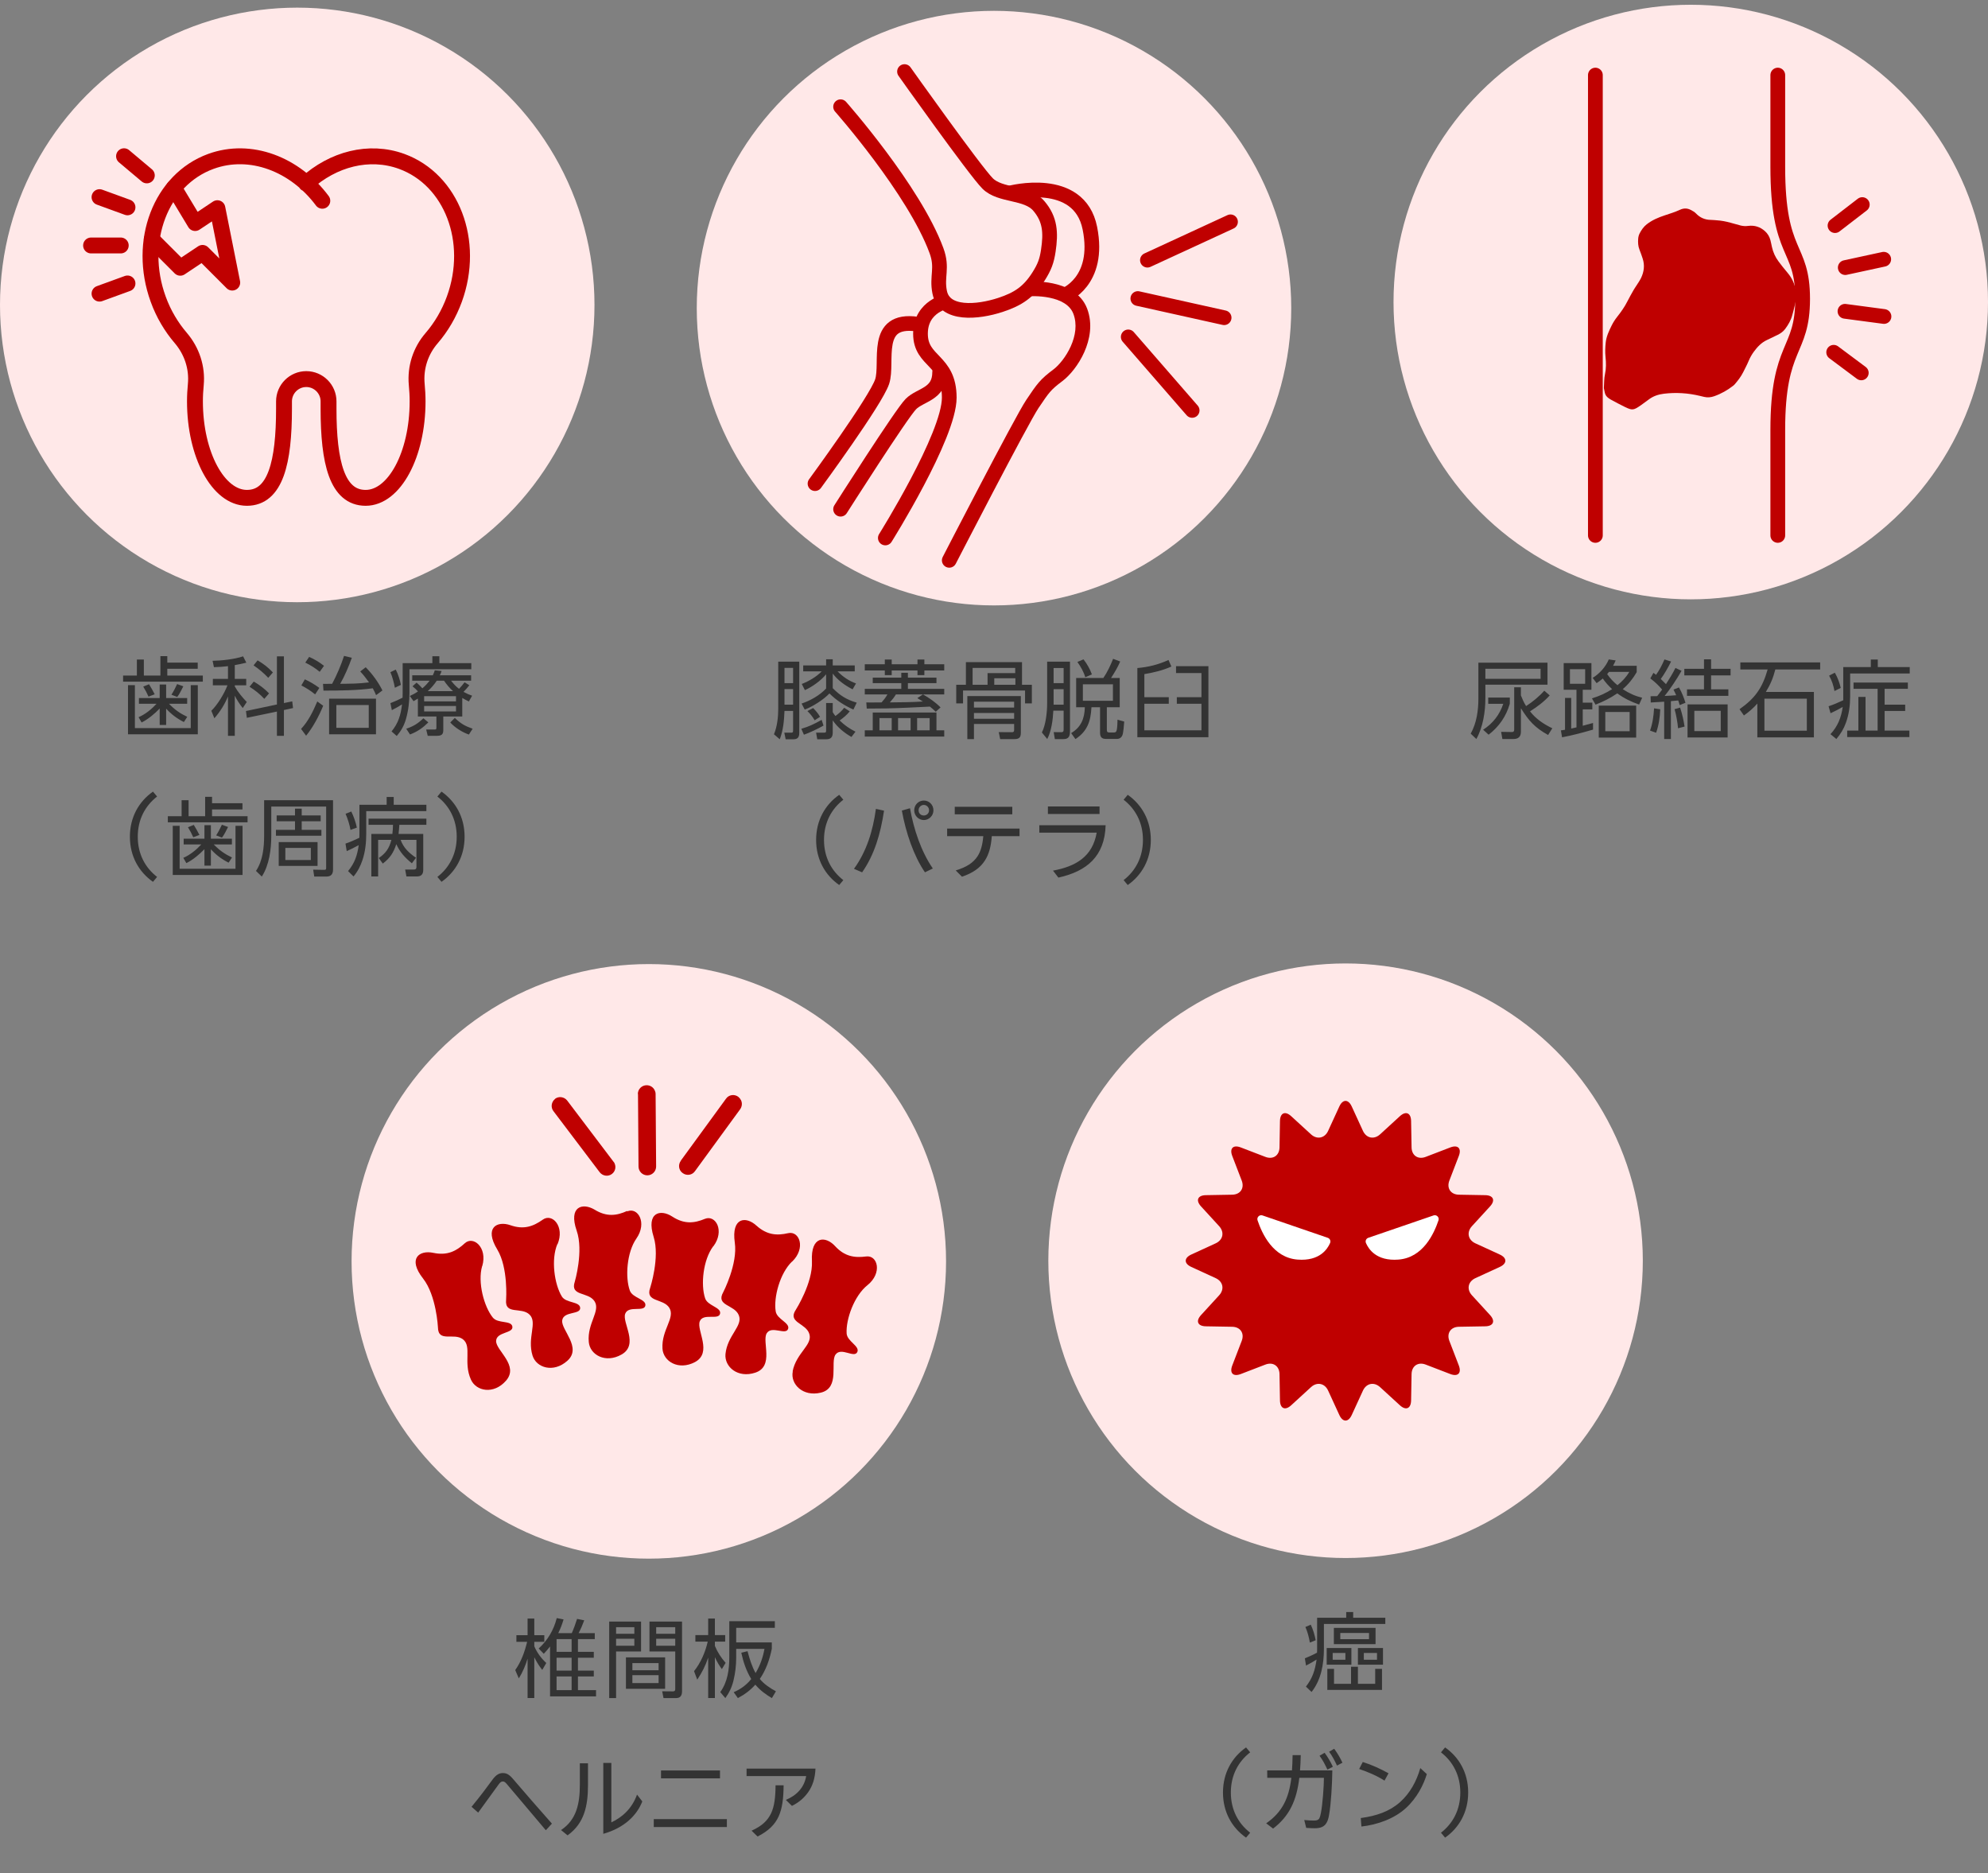 <svg width="311" height="293" viewBox="0 0 311 293" fill="none" xmlns="http://www.w3.org/2000/svg">
<rect x="0" y="0" width="311" height="293" fill="#808080" stroke="none"/>
<circle cx="46.5" cy="47.695" r="46.5" fill="#FFE8E8"/>
<g clip-path="url(#clip0_860_20371)">
<path d="M50.424 31.403C46.158 25.679 39.192 22.979 32.982 25.247C25.152 28.109 21.453 37.748 24.747 46.793C25.584 49.115 26.826 51.167 28.284 52.868C30.012 54.893 30.876 57.485 30.633 60.131C30.552 60.995 30.498 61.859 30.498 62.777C30.498 71.12 34.143 77.87 38.625 77.87C43.107 77.87 44.43 72.281 44.43 63.938V62.777C44.43 60.86 45.996 59.294 47.913 59.294C49.83 59.294 51.396 60.86 51.396 62.777V63.938C51.396 72.281 52.719 77.87 57.201 77.87C61.683 77.87 65.328 71.12 65.328 62.777C65.328 61.886 65.274 60.995 65.193 60.131C64.95 57.485 65.787 54.893 67.542 52.868C69.027 51.14 70.242 49.088 71.079 46.793C74.373 37.748 70.674 28.109 62.844 25.247C57.714 23.384 52.098 24.896 47.886 28.703" stroke="#BF0000" stroke-width="2.484" stroke-linecap="round" stroke-linejoin="round"/>
<path d="M15.57 30.836L19.944 32.429" stroke="#BF0000" stroke-width="2.484" stroke-linecap="round" stroke-linejoin="round"/>
<path d="M19.404 24.437L22.968 27.434" stroke="#BF0000" stroke-width="2.484" stroke-linecap="round" stroke-linejoin="round"/>
<path d="M19.944 44.336L15.57 45.929" stroke="#BF0000" stroke-width="2.484" stroke-linecap="round" stroke-linejoin="round"/>
<path d="M18.89 38.395H14.246" stroke="#BF0000" stroke-width="2.484" stroke-linecap="round" stroke-linejoin="round"/>
<path d="M23.748 37.424L28.203 41.879L31.686 39.557L36.33 44.201L34.008 32.564L30.525 34.886L27.204 29.378" stroke="#BF0000" stroke-width="2.484" stroke-linecap="round" stroke-linejoin="round"/>
</g>
<path d="M21.412 103.163H22.504V105.669H25.094V102.631H26.172V103.639H30.932V104.605H26.172V105.669H31.73V106.621H19.256V105.669H21.412V103.163ZM28.678 107.349C28.426 107.839 28.076 108.581 27.726 109.015L26.816 108.665C27.124 108.189 27.488 107.503 27.712 106.999L28.678 107.349ZM23.316 107.027C23.666 107.601 23.904 108.007 24.198 108.595L23.232 108.959C22.966 108.357 22.756 107.965 22.406 107.391L23.316 107.027ZM24.492 110.079H21.734V109.183H24.982V107.069H25.99V109.183H29.28V110.079H26.438C27.334 111.003 28.146 111.577 29.294 112.123L28.762 112.935C27.684 112.389 26.802 111.731 25.99 110.835V113.397H24.982V110.821C24.212 111.633 23.148 112.515 22.154 113.005L21.678 112.179C22.728 111.731 23.722 110.919 24.492 110.079ZM20.026 114.853V107.167H21.104V113.887H29.84V107.167H30.946V114.853H20.026ZM44.414 109.967L45.716 109.701L45.842 110.751L44.414 111.059V115.091H43.322V111.297L38.618 112.277L38.478 111.213L43.322 110.191V102.659H44.414V109.967ZM36.728 104.031V106.187H38.52V107.195H36.728V107.363C37.204 108.231 37.918 109.085 38.604 109.799L37.974 110.751C37.484 110.121 37.078 109.519 36.728 108.805V115.091H35.664V108.931C35.16 110.163 34.432 111.325 33.536 112.347L33.06 111.171C34.012 110.275 35.132 108.413 35.58 107.195H33.298V106.187H35.664V104.199C34.95 104.283 34.208 104.339 33.466 104.353L33.256 103.359C34.684 103.331 36.686 103.121 38.03 102.659L38.534 103.653C37.946 103.793 37.33 103.933 36.728 104.031ZM40.298 103.289C41.306 103.891 41.88 104.339 42.692 105.179L41.964 106.019C41.264 105.277 40.536 104.661 39.668 104.073L40.298 103.289ZM39.696 106.607C40.578 107.111 41.39 107.727 42.09 108.455L41.348 109.309C40.704 108.595 39.85 107.923 39.038 107.419L39.696 106.607ZM58.82 109.281V114.853H51.484V109.281H58.82ZM53.22 106.957C54.83 106.943 56.104 106.943 57.728 106.733C57.294 106.117 56.888 105.599 56.356 105.025L57.21 104.367C58.26 105.431 59.156 106.663 59.828 107.993L58.834 108.735C58.666 108.343 58.526 108.035 58.316 107.657C55.964 107.993 52.996 108.021 50.602 108.021L50.532 106.971C50.994 106.971 51.484 106.957 51.96 106.957C52.702 105.557 53.332 104.087 53.822 102.589L55.04 102.883C54.606 104.129 53.892 105.809 53.22 106.957ZM57.686 110.275H52.618V113.845H57.686V110.275ZM47.886 115.077L47.102 114.013C48.25 112.781 48.992 111.241 49.636 109.715L50.56 110.387C49.916 111.969 48.964 113.761 47.886 115.077ZM48.362 102.743C49.216 103.121 49.972 103.583 50.686 104.143L50.014 105.081C49.286 104.479 48.614 104.059 47.76 103.639L48.362 102.743ZM47.69 106.257C48.488 106.621 49.244 107.069 49.958 107.601L49.3 108.609C48.53 107.993 48.026 107.685 47.144 107.209L47.69 106.257ZM62.978 109.127C62.978 108.847 62.992 108.567 62.992 108.287V103.723H67.64V102.645H68.732V103.723H73.73V104.675H64.056V108.329C64.056 109.687 63.888 111.143 63.51 112.459C63.216 113.495 62.754 114.307 62.068 115.119L61.256 114.405C62.334 113.075 62.684 111.843 62.894 110.177C62.376 110.513 61.858 110.793 61.298 111.073L61.074 109.981C61.802 109.701 62.292 109.477 62.978 109.127ZM61.914 104.731C62.278 105.445 62.572 106.355 62.712 107.125L61.774 107.573C61.62 106.733 61.396 105.921 61.074 105.137L61.914 104.731ZM72.316 109.169V112.067H69.348V114.223C69.348 114.923 68.998 115.091 68.354 115.091H66.912L66.674 114.111H67.962C68.228 114.111 68.27 114.069 68.27 113.789V112.067H65.372V109.267C65.162 109.393 64.938 109.533 64.7 109.673L64.112 108.861C64.574 108.651 64.966 108.441 65.386 108.147C65.022 107.769 64.966 107.685 64.532 107.349L65.162 106.775C65.484 107.027 65.792 107.349 66.072 107.657C66.506 107.307 66.87 106.901 67.206 106.467H64.49V105.627H67.71C67.836 105.347 67.934 105.123 68.018 104.843L69.082 104.955C69.012 105.179 68.914 105.403 68.802 105.627H73.702V106.467H70.566C70.958 106.971 71.308 107.363 71.812 107.741C72.12 107.419 72.4 107.083 72.68 106.719L73.422 107.181C73.17 107.517 72.806 107.923 72.512 108.217C72.988 108.483 73.352 108.637 73.856 108.819L73.352 109.715C72.988 109.547 72.666 109.379 72.316 109.169ZM70.874 108.105C70.3 107.587 69.908 107.111 69.46 106.467H68.326C67.92 107.083 67.458 107.615 66.912 108.105H70.874ZM71.336 108.889H66.352V109.701H71.336V108.889ZM71.336 110.429H66.352V111.283H71.336V110.429ZM73.352 114.895C72.316 114.531 71.168 113.817 70.44 113.005L71.154 112.291C72.106 113.201 72.694 113.537 73.94 113.985L73.352 114.895ZM67.01 112.991C66.128 113.859 65.316 114.433 64.14 114.881L63.552 113.985C64.7 113.593 65.358 113.187 66.24 112.347L67.01 112.991ZM23.932 137.931C21.734 136.391 20.32 133.941 20.32 130.875C20.32 127.809 21.734 125.359 23.932 123.819L24.576 124.589C22.714 126.031 21.552 128.173 21.552 130.875C21.552 133.577 22.714 135.719 24.576 137.161L23.932 137.931ZM28.412 125.163H29.504V127.669H32.094V124.631H33.172V125.639H37.932V126.605H33.172V127.669H38.73V128.621H26.256V127.669H28.412V125.163ZM35.678 129.349C35.426 129.839 35.076 130.581 34.726 131.015L33.816 130.665C34.124 130.189 34.488 129.503 34.712 128.999L35.678 129.349ZM30.316 129.027C30.666 129.601 30.904 130.007 31.198 130.595L30.232 130.959C29.966 130.357 29.756 129.965 29.406 129.391L30.316 129.027ZM31.492 132.079H28.734V131.183H31.982V129.069H32.99V131.183H36.28V132.079H33.438C34.334 133.003 35.146 133.577 36.294 134.123L35.762 134.935C34.684 134.389 33.802 133.731 32.99 132.835V135.397H31.982V132.821C31.212 133.633 30.148 134.515 29.154 135.005L28.678 134.179C29.728 133.731 30.722 132.919 31.492 132.079ZM27.026 136.853V129.167H28.104V135.887H36.84V129.167H37.946V136.853H27.026ZM41.32 125.163H52.1V136.013C52.1 136.727 51.792 137.105 51.064 137.105H49.16L48.992 136.027L50.63 136.055C50.994 136.055 51.022 136.013 51.022 135.719V126.157H42.44V130.693C42.44 132.793 42.132 135.299 40.956 137.105L40.046 136.223C41.11 134.641 41.32 132.555 41.32 130.693V125.163ZM47.2 129.797H50.28V130.721H43.168V129.797H46.15V128.453H43.28V127.543H46.15V126.479H47.2V127.543H50.168V128.453H47.2V129.797ZM43.602 131.715H49.678V135.439H43.602V131.715ZM48.628 132.625H44.638V134.515H48.628V132.625ZM56.216 131.043C56.23 130.819 56.23 130.609 56.23 130.385V125.877H60.486V124.659H61.592V125.877H66.702V126.871H57.294V130.371C57.294 131.785 57.154 133.171 56.706 134.515C56.412 135.411 55.978 136.293 55.306 137.091L54.452 136.251C55.502 134.963 55.88 133.829 56.118 132.191C55.558 132.513 54.816 132.863 54.242 133.129L54.046 131.953C54.788 131.701 55.516 131.379 56.216 131.043ZM54.956 126.927C55.32 127.683 55.656 128.607 55.824 129.447L54.83 129.811C54.704 129.027 54.382 128.019 54.06 127.291L54.956 126.927ZM62.348 130.441H66.212V136.055C66.212 136.741 65.904 137.091 65.204 137.091H63.58L63.384 136.013H64.574C65.008 136.013 65.148 135.985 65.148 135.509V131.365H62.67C63.146 132.639 63.972 133.409 65.078 134.165L64.434 135.033C63.356 134.151 62.572 133.311 61.998 132.037C61.564 133.381 61.004 134.221 59.884 135.075L59.254 134.207C60.36 133.465 60.906 132.653 61.228 131.365H59.156V137.091H58.092V130.441H61.382C61.452 129.979 61.466 129.489 61.48 129.013H57.658V128.047H66.702V129.013H62.474C62.446 129.489 62.404 129.979 62.348 130.441ZM69.068 123.819C71.266 125.359 72.68 127.809 72.68 130.875C72.68 133.941 71.266 136.391 69.068 137.931L68.424 137.161C70.286 135.719 71.448 133.577 71.448 130.875C71.448 128.173 70.286 126.031 68.424 124.589L69.068 123.819Z" fill="#333333"/>
<circle cx="155.5" cy="48.195" r="46.5" fill="#FFE8E8"/>
<path d="M147.478 87.118C147.187 87.683 147.409 88.376 147.973 88.667C148.538 88.958 149.231 88.736 149.522 88.172L147.478 87.118ZM148.5 87.645C149.522 88.172 149.522 88.172 149.522 88.171C149.522 88.171 149.523 88.171 149.523 88.171C149.523 88.17 149.524 88.169 149.524 88.168C149.526 88.165 149.528 88.161 149.53 88.156C149.536 88.145 149.544 88.13 149.555 88.109C149.576 88.067 149.608 88.006 149.649 87.925C149.733 87.764 149.855 87.527 150.011 87.225C150.324 86.62 150.772 85.753 151.315 84.705C152.402 82.609 153.868 79.789 155.386 76.891C156.905 73.992 158.475 71.019 159.77 68.615C161.081 66.181 162.072 64.403 162.453 63.838L160.547 62.552C160.085 63.236 159.029 65.14 157.745 67.524C156.444 69.939 154.869 72.922 153.349 75.823C151.828 78.725 150.361 81.549 149.273 83.647C148.729 84.696 148.281 85.564 147.968 86.169C147.811 86.472 147.689 86.709 147.606 86.87C147.564 86.951 147.532 87.013 147.51 87.055C147.5 87.076 147.492 87.091 147.486 87.102C147.483 87.107 147.481 87.111 147.48 87.114C147.479 87.115 147.479 87.116 147.478 87.117C147.478 87.117 147.478 87.118 147.478 87.118C147.478 87.118 147.478 87.118 148.5 87.645ZM162.453 63.838C163.314 62.562 163.769 61.882 164.253 61.321C164.713 60.788 165.215 60.346 166.19 59.615L164.81 57.775C163.785 58.544 163.13 59.102 162.512 59.819C161.917 60.508 161.372 61.328 160.547 62.552L162.453 63.838ZM166.19 59.615C167.364 58.734 168.73 57.071 169.612 55.103C170.498 53.127 170.97 50.673 170.077 48.291L167.923 49.099C168.53 50.717 168.252 52.512 167.513 54.162C166.77 55.818 165.636 57.155 164.81 57.775L166.19 59.615ZM170.077 48.291C169.11 45.713 166.585 44.715 164.671 44.319C163.677 44.113 162.746 44.046 162.067 44.029C161.726 44.021 161.445 44.025 161.245 44.032C161.145 44.035 161.066 44.039 161.009 44.042C160.981 44.043 160.958 44.045 160.942 44.046C160.934 44.047 160.927 44.047 160.922 44.047C160.92 44.047 160.918 44.048 160.916 44.048C160.915 44.048 160.914 44.048 160.914 44.048C160.913 44.048 160.913 44.048 160.913 44.048C160.912 44.048 160.912 44.048 161 45.195C161.088 46.341 161.088 46.341 161.088 46.341C161.087 46.341 161.087 46.341 161.087 46.341C161.087 46.341 161.087 46.341 161.087 46.341C161.086 46.341 161.087 46.341 161.087 46.341C161.088 46.341 161.091 46.341 161.095 46.341C161.104 46.34 161.118 46.339 161.138 46.338C161.177 46.336 161.239 46.333 161.319 46.33C161.481 46.325 161.719 46.322 162.011 46.329C162.598 46.343 163.385 46.401 164.204 46.571C165.915 46.925 167.39 47.676 167.923 49.099L170.077 48.291Z" fill="#BF0000"/>
<path d="M131.5 16.695C131.5 16.695 143 29.695 146.5 39.195C147.515 41.949 146.501 43.195 147 45.695C147.731 49.353 152.954 48.856 156.499 47.695C159.283 46.783 160.936 45.671 162.499 43.195C163.39 41.784 163.754 40.845 163.999 39.195C164.411 36.429 164.32 34.317 162.499 32.195C160.61 29.991 156.499 30.694 154.5 28.695C152.501 26.695 141.5 11.195 141.5 11.195" stroke="#BF0000" stroke-width="2.3" stroke-linecap="round"/>
<path d="M138.5 84.145C138.5 84.145 148.5 68.195 148.5 62.195C148.5 56.195 144 56.695 144 52.195C144 47.695 148.5 47.195 147.5 47.195" stroke="#BF0000" stroke-width="2.3" stroke-linecap="round"/>
<path d="M131.5 79.645C131.5 79.645 141 64.695 142.5 63.195C144 61.695 147 61.695 147 58.195" stroke="#BF0000" stroke-width="2.3" stroke-linecap="round"/>
<path d="M158 30.195C158 30.195 168.82 27.294 170.5 35.695C172.18 44.096 166.5 46.195 166.5 46.195" stroke="#BF0000" stroke-width="2.3"/>
<path d="M127.5 75.645C127.5 75.645 137 62.695 138 59.695C139 56.695 136.5 49.695 143.5 50.695" stroke="#BF0000" stroke-width="2.3" stroke-linecap="round"/>
<path d="M176.5 52.695L186.5 64.195" stroke="#BF0000" stroke-width="2.3" stroke-linecap="round"/>
<path d="M178 46.695L191.5 49.695" stroke="#BF0000" stroke-width="2.3" stroke-linecap="round"/>
<path d="M179.5 40.695L192.5 34.695" stroke="#BF0000" stroke-width="2.3" stroke-linecap="round"/>
<path d="M131.028 105.007C131.84 105.847 132.806 106.505 133.912 106.897L133.38 107.821C132.162 107.191 131.098 106.435 130.272 105.357V107.639C131.434 108.815 132.442 109.431 134.024 109.907L133.506 110.985C132.078 110.341 130.874 109.571 129.754 108.465C128.886 109.403 127.094 110.551 125.89 110.985L125.4 110.047C126.8 109.571 128.214 108.773 129.236 107.695V105.469C128.396 106.477 127.094 107.415 125.918 107.947L125.428 106.981C126.548 106.547 127.696 105.875 128.55 105.007H125.652V104.083H129.236V103.117H130.272V104.083H133.716V105.007H131.028ZM121.746 103.495H125.036V114.667C125.036 115.297 124.784 115.633 124.126 115.633H122.908L122.698 114.597H123.72C123.972 114.597 124.07 114.597 124.07 114.247V111.195H122.726C122.656 112.749 122.544 114.163 121.984 115.633L121.074 114.849C121.578 113.687 121.746 112.161 121.746 110.887V103.495ZM124.07 104.461H122.726V106.855H124.07V104.461ZM124.07 107.779H122.726V110.215H124.07V107.779ZM130.272 112.679V114.583C130.272 115.311 129.978 115.633 129.236 115.633H127.85L127.668 114.597H128.886C129.18 114.597 129.236 114.555 129.236 114.275V109.963H130.272V111.391C130.398 111.601 130.538 111.811 130.692 111.993C131.196 111.629 131.686 111.209 132.064 110.705L132.932 111.265C132.47 111.839 131.924 112.287 131.35 112.693C132.162 113.463 132.834 113.939 133.828 114.443L133.198 115.269C132.036 114.597 131.042 113.785 130.272 112.679ZM127.206 110.747C127.626 111.181 127.99 111.587 128.284 112.119L127.444 112.665C127.108 112.091 126.786 111.685 126.31 111.223L127.206 110.747ZM128.536 112.595L128.83 113.491C128.004 113.967 126.66 114.611 125.764 114.919L125.358 113.995C126.646 113.603 127.36 113.253 128.536 112.595ZM138.42 103.159H139.498V103.901H143.53V103.159H144.608V103.901H147.716V104.867H144.608V105.595H143.53V104.867H139.498V105.595H138.42V104.867H135.284V103.901H138.42V103.159ZM144.398 108.619C145.35 109.151 146.386 109.879 147.142 110.649L146.386 111.321C146.078 111.027 145.812 110.789 145.476 110.523C143.25 110.621 141.01 110.761 138.77 110.803C137.706 110.817 136.642 110.831 135.592 110.831L135.522 109.865C135.718 109.865 135.928 109.879 136.124 109.879C136.712 109.879 137.3 109.865 137.916 109.865C138.294 109.417 138.532 109.151 138.826 108.619H135.284V107.751H140.996V106.855H136.53V105.987H140.996V105.231H142.032V105.987H146.498V106.855H142.032V107.751H147.716V108.619H144.398ZM144.384 108.619H140.156C139.862 109.095 139.582 109.445 139.204 109.865C140.94 109.851 142.662 109.837 144.37 109.725C144.076 109.543 143.796 109.361 143.502 109.193L144.384 108.619ZM146.498 111.447V114.233H147.716V115.213H135.284V114.233H136.53V111.447H146.498ZM139.498 112.315H137.58V114.233H139.498V112.315ZM142.452 112.315H140.492V114.233H142.452V112.315ZM145.434 112.315H143.474V114.233H145.434V112.315ZM151.104 103.565H159.882V107.107H161.422V110.019H160.358V108.003H150.656V110.019H149.592V107.107H151.104V103.565ZM158.818 104.475H152.154V107.107H154.492V105.287H158.818V104.475ZM158.846 106.085H155.542V107.107H158.846V106.085ZM152.364 113.239V115.605H151.328V108.871H159.7V114.611C159.7 115.339 159.434 115.605 158.706 115.605H156.466L156.242 114.513L158.328 114.527C158.566 114.527 158.65 114.415 158.65 114.191V113.239H152.364ZM158.65 109.753H152.364V110.677H158.65V109.753ZM158.65 111.517H152.364V112.427H158.65V111.517ZM173.154 110.621V114.135C173.154 114.415 173.196 114.569 173.532 114.569H174.288C174.582 114.569 174.652 114.401 174.708 114.149C174.792 113.771 174.82 112.959 174.82 112.567L175.87 112.861C175.842 113.323 175.744 114.597 175.59 114.989C175.436 115.367 175.142 115.577 174.722 115.577H173.014C172.3 115.577 172.09 115.227 172.09 114.569V110.621H170.746C170.634 112.791 170.116 114.373 168.24 115.605L167.568 114.667C169.122 113.743 169.668 112.385 169.71 110.621H168.352V106.043H172.608C173.238 105.119 173.714 104.097 174.134 103.047L175.24 103.467C174.834 104.419 174.372 105.175 173.812 106.043H175.17V110.621H173.154ZM169.5 103.131C170.032 103.789 170.522 104.671 170.816 105.483L169.78 105.931C169.528 105.077 169.066 104.265 168.548 103.537L169.5 103.131ZM163.816 103.495H167.386V114.373C167.386 115.101 167.232 115.605 166.378 115.605H165.02L164.838 114.513L165.986 114.527C166.336 114.527 166.392 114.401 166.392 114.107V111.153H164.782C164.712 112.553 164.488 114.359 163.83 115.591L162.99 114.569C163.62 113.323 163.816 111.349 163.816 109.963V103.495ZM166.392 104.489H164.824V106.855H166.392V104.489ZM174.106 107.037H169.402V109.613H174.106V107.037ZM166.392 107.793H164.824V110.215H166.392V107.793ZM182.8 103.229L183.248 104.251C181.988 104.839 180.406 105.217 179.02 105.441V109.053H182.842V110.075H179.02V114.233H187.952V110.075H184.102V109.053H187.952V105.273H183.976V104.195H189.044V115.311H177.928V104.489C179.636 104.349 181.246 103.943 182.8 103.229ZM131.285 138.431C129.087 136.891 127.673 134.441 127.673 131.375C127.673 128.309 129.087 125.859 131.285 124.319L131.929 125.089C130.067 126.531 128.905 128.673 128.905 131.375C128.905 134.077 130.067 136.219 131.929 137.661L131.285 138.431ZM143.017 126.741C143.017 125.887 143.689 125.215 144.529 125.215C145.355 125.215 146.027 125.887 146.027 126.741C146.027 127.567 145.355 128.267 144.529 128.267C143.689 128.267 143.017 127.567 143.017 126.741ZM143.703 126.741C143.703 127.217 144.039 127.553 144.529 127.553C144.963 127.553 145.341 127.217 145.341 126.741C145.341 126.279 144.963 125.901 144.529 125.901C144.067 125.901 143.703 126.279 143.703 126.741ZM145.929 135.841L144.697 136.443C142.933 133.867 141.701 130.213 141.085 126.783L142.359 126.419C142.933 129.681 144.095 133.181 145.929 135.841ZM134.869 136.443L133.595 135.897C135.555 133.181 136.549 130.017 137.025 126.517L138.299 126.797C137.739 130.465 136.801 133.671 134.869 136.443ZM149.359 126.195H158.361V127.371H149.359V126.195ZM148.169 129.597H159.495V130.787H155.155C155.043 132.355 154.721 133.601 154.077 134.595C153.349 135.743 152.187 136.555 150.493 137.129L149.513 136.149C151.179 135.645 152.257 134.959 152.929 133.923C153.447 133.125 153.713 132.103 153.825 130.787H148.169V129.597ZM163.933 126.139H172.011V127.315H163.933V126.139ZM162.589 130.241V129.079H172.963C172.823 133.937 170.023 136.289 165.571 137.269L164.731 136.177C168.273 135.519 170.905 134.021 171.563 130.241H162.589ZM176.421 124.319C178.619 125.859 180.033 128.309 180.033 131.375C180.033 134.441 178.619 136.891 176.421 138.431L175.777 137.661C177.639 136.219 178.801 134.077 178.801 131.375C178.801 128.673 177.639 126.531 175.777 125.089L176.421 124.319Z" fill="#333333"/>
<circle cx="264.5" cy="47.245" r="46.5" fill="#FFE8E8"/>
<g clip-path="url(#clip1_860_20371)">
<path d="M250.905 60.706C250.961 59.97 250.923 59.238 251.081 58.517C251.276 57.631 251.264 56.739 251.166 55.835C251.085 55.088 251.117 54.332 251.196 53.579C251.298 52.612 251.707 51.762 252.127 50.909C252.365 50.427 252.655 49.982 252.987 49.559C253.589 48.793 254.155 48.005 254.593 47.127C254.896 46.519 255.24 45.929 255.574 45.336C255.693 45.125 255.839 44.928 255.967 44.722C256.224 44.31 256.516 43.913 256.725 43.477C257.194 42.5 257.322 41.479 256.972 40.429C256.818 39.969 256.661 39.508 256.48 39.057C256.254 38.498 256.233 37.915 256.275 37.332C256.296 37.048 256.376 36.748 256.507 36.496C256.788 35.957 257.132 35.459 257.625 35.075C258.464 34.422 259.424 34.018 260.419 33.688C261.227 33.422 262.039 33.17 262.813 32.812C263.379 32.55 263.938 32.541 264.498 32.833C264.8 32.991 265.097 33.151 265.337 33.404C265.955 34.054 266.717 34.378 267.616 34.393C267.931 34.398 268.246 34.435 268.562 34.456C269.318 34.504 270.056 34.648 270.784 34.854C271.299 35 271.812 35.149 272.331 35.279C272.71 35.373 273.094 35.383 273.488 35.334C274.483 35.21 275.362 35.484 276.113 36.162C276.543 36.55 276.822 37.025 276.966 37.578C277.058 37.931 277.123 38.291 277.202 38.648C277.386 39.465 277.721 40.206 278.226 40.884C278.677 41.489 279.143 42.077 279.632 42.652C280.059 43.154 280.411 43.728 280.636 44.338C280.902 45.06 281.094 45.81 280.991 46.619C280.905 47.3 280.732 47.954 280.566 48.613C280.512 48.825 280.445 49.034 280.392 49.246C280.188 50.064 279.771 50.77 279.277 51.442C278.963 51.868 278.55 52.154 278.085 52.38C277.538 52.645 276.995 52.919 276.442 53.172C275.571 53.569 274.939 54.239 274.387 54.987C274.056 55.436 273.778 55.92 273.56 56.443C273.309 57.048 272.994 57.627 272.703 58.216C272.366 58.898 271.902 59.492 271.414 60.068C271.335 60.16 271.248 60.248 271.153 60.322C270.244 61.03 269.256 61.593 268.165 61.975C267.646 62.158 267.124 62.206 266.587 62.077C266.375 62.026 266.161 61.976 265.949 61.925C264.084 61.477 262.198 61.352 260.295 61.584C259.441 61.688 258.635 61.95 257.935 62.482C257.529 62.791 257.117 63.093 256.699 63.385C255.534 64.197 255.342 64.195 254.23 63.67C253.461 63.306 252.718 62.887 251.967 62.488C251.839 62.42 251.723 62.329 251.604 62.245C251.312 62.039 251.129 61.76 251.051 61.413C250.998 61.176 250.953 60.937 250.905 60.705L250.905 60.706Z" fill="#BF0000"/>
</g>
<path d="M249.579 11.745C249.579 11.745 249.579 19.698 249.579 25.082C249.579 30.467 249.578 33.745 249.578 45.245C249.578 56.745 249.579 63.884 249.579 71.022C249.579 78.159 249.579 83.745 249.579 83.745" stroke="#BF0000" stroke-width="2.308" stroke-linecap="round"/>
<path d="M278.114 11.745C278.114 11.745 278.114 11.92 278.114 26.082C278.114 40.245 282 38.245 282 46.745C282 55.245 278.114 53.745 278.114 67.245C278.114 80.745 278.114 83.745 278.114 83.745" stroke="#BF0000" stroke-width="2.308" stroke-linecap="round"/>
<path d="M288.672 41.854L294.686 40.551" stroke="#BF0000" stroke-width="2.308" stroke-linecap="round"/>
<path d="M287.068 35.286L291.333 32" stroke="#BF0000" stroke-width="2.308" stroke-linecap="round"/>
<path d="M288.627 48.692L294.727 49.502" stroke="#BF0000" stroke-width="2.308" stroke-linecap="round"/>
<path d="M286.859 55.102L291.175 58.322" stroke="#BF0000" stroke-width="2.308" stroke-linecap="round"/>
<path d="M231.278 103.649H242.086V107.093H232.37V109.235C232.37 111.321 231.992 113.757 230.956 115.591L230.074 114.751C231.012 113.085 231.278 111.097 231.278 109.207V103.649ZM241.008 104.601H232.37V106.183H241.008V104.601ZM238.74 110.439C239.706 109.823 240.84 108.899 241.582 108.031L242.436 108.773C241.484 109.809 240.532 110.509 239.356 111.265C240.266 112.441 241.512 113.281 242.842 113.911L242.184 114.961C240.098 113.799 239.188 112.777 237.928 110.775V114.471C237.928 115.227 237.522 115.591 236.766 115.591H235.03L234.834 114.471L236.5 114.499C236.752 114.513 236.878 114.401 236.878 114.135V107.499H237.928V108.773C238.166 109.375 238.39 109.879 238.74 110.439ZM232.818 109.109H236.192V110.075C235.618 112.049 234.512 113.659 232.874 114.919L232.02 114.135C233.532 113.169 234.596 111.797 235.17 110.089H232.818V109.109ZM253.86 107.793C254.84 108.437 255.764 108.857 256.898 109.137L256.422 110.201C255.148 109.753 254.098 109.249 253.006 108.451C251.872 109.221 250.878 109.711 249.604 110.215L249.044 109.235C250.22 108.871 251.144 108.451 252.194 107.793C251.634 107.261 251.172 106.757 250.738 106.127C250.402 106.407 250.136 106.617 249.772 106.855L249.156 106.029C250.234 105.371 251.186 104.307 251.676 103.145L252.754 103.299C252.628 103.593 252.502 103.845 252.348 104.139H256.044V105.133C255.456 106.155 254.756 107.023 253.86 107.793ZM247.602 113.519C248.134 113.379 248.666 113.239 249.212 113.085V114.121C247.616 114.583 246.006 115.017 244.368 115.325L244.186 114.247C244.396 114.219 244.62 114.191 244.83 114.149V109.165H245.796V113.953C246.076 113.897 246.342 113.841 246.622 113.771V107.891H244.62V103.719H248.96V107.891H247.602V109.907H249.1V110.957H247.602V113.519ZM247.98 104.671H245.6V106.953H247.98V104.671ZM253.034 107.177C253.762 106.589 254.406 105.917 254.882 105.091H251.704C251.62 105.203 251.522 105.315 251.424 105.441C251.872 106.085 252.418 106.673 253.034 107.177ZM255.96 110.369V115.367H250.108V110.369H255.96ZM254.938 111.363H251.13V114.373H254.938V111.363ZM270.268 110.173V115.353H263.996V110.173H270.268ZM260.622 107.009C261.154 106.183 261.672 105.357 262.106 104.475L263.058 104.923C262.344 106.169 261.308 107.751 260.412 108.857C261.014 108.829 261.63 108.801 262.218 108.745C262.092 108.451 261.952 108.157 261.798 107.863L262.652 107.527C263.1 108.283 263.408 109.081 263.674 109.921L262.764 110.285C262.694 110.047 262.638 109.809 262.54 109.557C262.162 109.599 261.77 109.641 261.392 109.669V115.591H260.342V109.753C259.628 109.795 258.942 109.837 258.242 109.879L258.214 108.899C258.55 108.899 258.9 108.899 259.25 108.885C259.516 108.549 259.768 108.213 260.02 107.863C259.404 107.135 258.928 106.687 258.172 106.113L258.662 105.245C258.802 105.343 258.942 105.441 259.068 105.553C259.586 104.839 260.048 103.957 260.384 103.145L261.42 103.467C261.084 104.181 260.3 105.567 259.81 106.197C260.09 106.463 260.356 106.729 260.622 107.009ZM266.572 103.131H267.678V104.615H270.73V105.637H267.678V107.821H270.38V108.843H263.912V107.821H266.572V105.637H263.492V104.615H266.572V103.131ZM269.19 111.181H265.06V114.359H269.19V111.181ZM259.726 110.943C259.67 112.231 259.502 113.407 259.082 114.611L258.13 114.275C258.536 113.169 258.69 111.965 258.76 110.789L259.726 110.943ZM262.834 110.677C263.156 111.643 263.38 112.637 263.534 113.645L262.512 113.911C262.442 113.043 262.218 111.783 261.966 110.929L262.834 110.677ZM276.246 108.227H283.764V115.339H274.916V110.047C274.258 110.789 273.628 111.335 272.816 111.909L272.13 110.929C274.58 109.207 275.714 107.583 276.526 104.713H272.256V103.607H284.744V104.713H277.73C277.38 106.057 276.974 107.037 276.246 108.227ZM282.658 109.277H276.022V114.289H282.658V109.277ZM288.356 109.529V104.335H292.668V103.159H293.76V104.335H298.758V105.343H289.434V108.941C289.434 110.313 289.252 111.699 288.79 113.001C288.44 113.995 287.964 114.779 287.278 115.591L286.354 114.835C287.502 113.603 288.034 112.231 288.272 110.579C287.642 110.943 287.012 111.265 286.368 111.559L286.06 110.467C286.998 110.159 287.474 109.921 288.356 109.529ZM287.04 105.217C287.502 106.029 287.74 106.701 287.964 107.597L286.984 108.087C286.816 107.205 286.592 106.477 286.144 105.679L287.04 105.217ZM298.464 106.757V107.737H294.824V110.215H298.044V111.209H294.824V114.275H298.702V115.283H288.972V114.275H290.722V109.011H291.842V114.275H293.732V107.737H289.966V106.757H298.464Z" fill="#333333"/>
<circle cx="101.5" cy="197.294" r="46.5" fill="#FFE8E8"/>
<g clip-path="url(#clip2_860_20371)">
<path d="M123.995 214.51C124.562 211.594 127.154 210.379 126.614 208.651C126.101 206.923 123.131 206.896 124.508 204.844C124.508 204.844 127.181 200.632 127.019 197.284C126.803 193.261 129.152 193.288 130.637 194.908C132.122 196.528 133.688 196.771 135.497 196.528C137.306 196.285 138.062 199.12 135.713 201.01C133.634 202.657 132.311 206.356 132.446 208.57C132.527 209.812 134.525 210.541 134.12 211.459C133.661 212.512 131.609 210.649 130.718 211.864C129.827 213.052 131.474 217.102 128.396 217.831C125.588 218.506 123.617 216.481 124.022 214.51H123.995Z" fill="#BF0000"/>
<path d="M123.915 197.311C121.998 199.147 120.999 202.954 121.35 205.114C121.539 206.356 123.591 206.896 123.294 207.841C122.943 208.921 120.729 207.274 119.946 208.543C119.163 209.812 121.161 213.7 118.164 214.699C115.41 215.617 113.304 213.781 113.493 211.783C113.79 208.84 116.274 207.382 115.572 205.708C114.897 204.034 111.927 204.277 113.142 202.117C113.142 202.117 115.437 197.689 114.951 194.368C114.384 190.372 116.706 190.21 118.326 191.695C119.973 193.18 121.539 193.288 123.294 192.883C125.076 192.478 126.102 195.232 123.915 197.338V197.311Z" fill="#BF0000"/>
<path d="M111.574 194.935C109.981 197.068 109.603 200.956 110.305 203.062C110.683 204.25 112.816 204.466 112.654 205.438C112.465 206.572 110.008 205.303 109.468 206.68C108.928 208.057 111.493 211.567 108.712 213.052C106.147 214.402 103.744 212.944 103.636 210.919C103.474 207.976 105.661 206.14 104.716 204.574C103.771 203.035 100.882 203.737 101.719 201.415C101.719 201.415 103.258 196.663 102.259 193.477C101.044 189.616 103.312 189.076 105.175 190.291C107.038 191.506 108.604 191.344 110.278 190.642C111.952 189.967 113.41 192.505 111.601 194.935H111.574Z" fill="#BF0000"/>
<path d="M98.102 189.481C99.776 188.752 101.288 191.236 99.56 193.72C98.048 195.88 97.778 199.795 98.534 201.874C98.966 203.035 101.072 203.197 100.964 204.169C100.829 205.303 98.318 204.115 97.805 205.492C97.292 206.896 99.992 210.298 97.238 211.864C94.727 213.295 92.27 211.918 92.108 209.893C91.838 206.95 93.998 205.06 92.999 203.521C92 202.009 89.138 202.792 89.921 200.47C89.921 200.47 91.325 195.691 90.218 192.505C88.895 188.698 91.136 188.077 93.026 189.211C94.916 190.372 96.482 190.156 98.129 189.4L98.102 189.481Z" fill="#BF0000"/>
<path d="M87.195 194.584C86.169 197.014 86.736 200.902 87.897 202.792C88.545 203.845 90.678 203.548 90.759 204.547C90.867 205.681 88.167 205.033 87.951 206.518C87.735 208.003 91.11 210.784 88.734 212.863C86.574 214.78 83.901 213.943 83.307 212.026C82.443 209.191 84.117 206.896 82.848 205.627C81.552 204.358 78.933 205.735 79.176 203.278C79.176 203.278 79.527 198.31 77.799 195.448C75.693 191.992 77.772 190.912 79.851 191.641C81.93 192.37 83.415 191.83 84.9 190.777C86.385 189.697 88.383 191.83 87.222 194.611L87.195 194.584Z" fill="#BF0000"/>
<path d="M75.423 198.04C74.694 200.578 75.72 204.385 77.097 206.086C77.88 207.058 79.932 206.491 80.148 207.463C80.391 208.597 77.637 208.273 77.61 209.758C77.583 211.243 81.255 213.592 79.149 215.968C77.232 218.155 74.478 217.615 73.668 215.779C72.453 213.079 73.857 210.595 72.426 209.488C70.995 208.381 68.538 210.055 68.511 207.598C68.511 207.598 68.268 202.63 66.189 199.984C63.705 196.825 65.622 195.502 67.782 195.961C69.942 196.42 71.346 195.718 72.696 194.476C74.019 193.234 76.287 195.097 75.45 198.013L75.423 198.04Z" fill="#BF0000"/>
<path d="M99.808 171.121L99.889 182.461C99.889 183.217 100.51 183.838 101.266 183.838C102.022 183.838 102.643 183.217 102.643 182.461L102.562 171.121C102.562 170.905 102.508 170.716 102.427 170.554C102.211 170.068 101.725 169.744 101.158 169.744C100.402 169.744 99.781 170.365 99.781 171.121H99.808Z" fill="#BF0000"/>
<path d="M86.847 171.877C86.253 172.336 86.118 173.2 86.577 173.794L93.813 183.352C94.272 183.946 95.136 184.081 95.73 183.622C96.27 183.217 96.405 182.515 96.135 181.948C96.108 181.867 96.054 181.786 95.973 181.705L88.737 172.147C88.278 171.553 87.414 171.418 86.82 171.877H86.847Z" fill="#BF0000"/>
<path d="M106.503 181.57C106.044 182.191 106.179 183.055 106.8 183.487C107.421 183.946 108.285 183.811 108.717 183.19L115.791 173.497C116.088 173.065 116.142 172.552 115.926 172.093C115.818 171.877 115.683 171.715 115.494 171.553C114.873 171.094 114.009 171.229 113.577 171.85L106.503 181.543V181.57Z" fill="#BF0000"/>
</g>
<path d="M86.048 257.527C85.712 257.961 85.446 258.283 85.068 258.675L84.27 257.849C85.698 256.533 86.622 254.965 87.098 253.089L88.162 253.299C87.924 254.125 87.7 254.671 87.336 255.441H89.45C89.772 254.713 90.038 253.971 90.276 253.215L91.396 253.439C91.158 254.097 90.85 254.825 90.514 255.441H93.048V256.379H90.416V258.367H92.894V259.291H90.416V261.307H92.894V262.217H90.416V264.359H93.244V265.339H86.048V257.527ZM83.584 257.499C84.004 258.493 84.662 259.375 85.46 260.117L84.83 261.195C84.284 260.509 83.99 260.005 83.584 259.221V265.591H82.534V259.445C82.184 260.551 81.778 261.531 81.162 262.525L80.602 261.223C81.554 259.865 82.072 258.395 82.464 256.799H80.784V255.763H82.534V253.159H83.584V255.763H85.152V256.799H83.584V257.499ZM89.422 256.379H87.07V258.367H89.422V256.379ZM89.422 259.291H87.07V261.307H89.422V259.291ZM89.422 262.217H87.07V264.359H89.422V262.217ZM106.698 253.635V264.499C106.698 265.143 106.488 265.605 105.76 265.605H103.8L103.59 264.541L105.242 264.555C105.536 264.555 105.634 264.457 105.634 264.177V258.311H101.602V253.635H106.698ZM95.302 253.635H100.286V258.311H96.38V265.605H95.302V253.635ZM105.634 254.517H102.652V255.539H105.634V254.517ZM99.236 254.517H96.38V255.539H99.236V254.517ZM105.634 256.323H102.652V257.415H105.634V256.323ZM99.236 256.323H96.38V257.415H99.236V256.323ZM104.052 259.235V264.149H97.92V259.235H104.052ZM103.03 260.131H98.928V261.251H103.03V260.131ZM103.03 262.021H98.928V263.253H103.03V262.021ZM111.836 257.443C112.242 258.423 112.816 259.305 113.516 260.089L112.928 261.069C112.48 260.467 112.144 259.879 111.836 259.207V265.591H110.786V259.277C110.338 260.593 109.848 261.559 109.078 262.721L108.574 261.391C109.624 260.089 110.352 258.381 110.716 256.771H108.784V255.749H110.786V253.159H111.836V255.749H113.446V256.771H111.836V257.443ZM115.168 257.905V259.291C115.168 260.481 115.028 261.699 114.748 262.847C114.496 263.897 114.09 264.737 113.474 265.605L112.676 264.667C113.824 263.085 114.09 261.139 114.09 259.207V253.579H121.216V254.615H115.168V256.897H120.74V257.891C120.404 259.571 119.83 261.209 118.864 262.609C119.536 263.435 120.46 264.037 121.384 264.541L120.754 265.605C119.76 265.017 118.906 264.387 118.164 263.505C117.352 264.401 116.512 265.031 115.434 265.605L114.776 264.681C115.882 264.205 116.75 263.575 117.52 262.623C116.736 261.321 116.288 259.977 115.966 258.507L116.946 258.269C117.254 259.445 117.604 260.621 118.206 261.685C118.92 260.481 119.34 259.277 119.592 257.905H115.168ZM74.806 283.517L73.77 282.607C75.128 280.955 76.094 279.667 77.074 278.323C77.592 277.623 78.082 277.329 78.67 277.329C79.272 277.329 79.692 277.581 80.294 278.295C82.17 280.479 84.2 282.831 86.342 285.239L85.39 286.275L81.82 282.047C80.98 281.053 80.168 280.101 79.37 279.149C79.062 278.785 78.922 278.645 78.656 278.645C78.376 278.645 78.208 278.827 77.956 279.177C77.606 279.653 77.228 280.171 76.808 280.759C76.22 281.571 75.548 282.481 74.806 283.517ZM99.656 280.703L100.482 281.767C99.642 283.923 97.696 285.897 94.378 286.835V275.747H95.638V285.043C97.276 284.273 98.83 282.971 99.656 280.703ZM90.71 279.121V275.803H91.984V279.191C91.984 282.439 91.424 285.183 88.792 287.073L87.77 286.247C90.206 284.623 90.71 282.103 90.71 279.121ZM112.634 278.155H103.408V276.923H112.634V278.155ZM113.712 285.771H102.274V284.539H113.712V285.771ZM116.792 277.805V276.629H127.572C127.516 278.113 127.138 279.317 126.438 280.311C125.808 281.193 125.038 281.893 123.89 282.467L122.938 281.529C124.618 280.829 125.822 279.597 126.116 277.805H116.792ZM120.628 283.629C121.146 282.523 121.314 281.123 121.328 279.247H122.588C122.574 281.291 122.378 282.845 121.818 284.091C121.216 285.421 120.194 286.401 118.514 287.255L117.576 286.345C119.214 285.603 120.068 284.777 120.628 283.629Z" fill="#333333"/>
<circle cx="210.5" cy="197.195" r="46.5" fill="#FFE8E8"/>
<g clip-path="url(#clip3_860_20371)">
<path d="M234.623 196.225C235.785 196.759 235.785 197.632 234.623 198.166L230.811 199.917C229.649 200.451 229.405 201.659 230.268 202.602L233.102 205.696C233.965 206.639 233.626 207.429 232.347 207.452L228.227 207.524C226.948 207.546 226.278 208.541 226.737 209.734L228.215 213.581C228.674 214.774 228.073 215.375 226.88 214.916L223.033 213.438C221.84 212.979 220.845 213.65 220.823 214.928L220.75 219.049C220.728 220.327 219.938 220.666 218.995 219.803L215.901 216.969C214.958 216.106 213.75 216.35 213.216 217.512L211.465 221.325C210.931 222.486 210.058 222.486 209.524 221.325L207.773 217.512C207.239 216.35 206.031 216.106 205.088 216.969L201.994 219.803C201.051 220.667 200.261 220.327 200.238 219.049L200.166 214.928C200.144 213.65 199.149 212.979 197.956 213.438L194.109 214.916C192.916 215.375 192.315 214.774 192.773 213.581L194.252 209.734C194.711 208.541 194.04 207.546 192.762 207.524L188.641 207.452C187.363 207.429 187.024 206.639 187.887 205.696L190.721 202.602C191.584 201.659 191.34 200.451 190.178 199.917L186.365 198.166C185.204 197.632 185.204 196.759 186.365 196.225L190.178 194.474C191.34 193.94 191.584 192.732 190.721 191.789L187.887 188.695C187.023 187.752 187.363 186.962 188.641 186.94L192.762 186.867C194.04 186.845 194.711 185.85 194.252 184.657L192.773 180.81C192.315 179.617 192.916 179.016 194.109 179.475L197.956 180.953C199.149 181.412 200.144 180.742 200.166 179.463L200.238 175.343C200.261 174.064 201.051 173.725 201.994 174.588L205.088 177.422C206.031 178.285 207.239 178.041 207.773 176.879L209.524 173.067C210.058 171.905 210.931 171.905 211.465 173.067L213.216 176.879C213.75 178.041 214.958 178.285 215.901 177.422L218.995 174.588C219.938 173.725 220.728 174.064 220.75 175.343L220.823 179.463C220.845 180.742 221.84 181.412 223.033 180.953L226.88 179.475C228.073 179.016 228.674 179.617 228.215 180.81L226.737 184.657C226.278 185.85 226.948 186.845 228.227 186.867L232.347 186.94C233.626 186.962 233.965 187.752 233.102 188.695L230.268 191.789C229.405 192.732 229.649 193.94 230.811 194.474L234.623 196.225Z" fill="#BF0000"/>
<path d="M214.051 193.611L224.259 190.11C224.738 189.946 225.197 190.402 225.034 190.881C224.329 192.96 222.63 196.716 218.771 197.017C215.291 197.287 214.088 195.34 213.69 194.43C213.547 194.104 213.715 193.726 214.051 193.611H214.051Z" fill="white"/>
<path d="M207.714 193.611L197.506 190.11C197.028 189.946 196.568 190.402 196.731 190.881C197.436 192.96 199.135 196.716 202.994 197.017C206.474 197.287 207.677 195.34 208.075 194.43C208.218 194.104 208.05 193.726 207.714 193.611H207.714Z" fill="white"/>
</g>
<path d="M206.034 258.501C206.048 258.291 206.048 258.095 206.048 257.899V253.041H210.598V252.145H211.69V253.041H216.716V254.007H207.112V257.871C207.112 260.237 206.692 262.743 205.18 264.647L204.298 263.807C205.334 262.477 205.726 261.245 205.964 259.579C205.418 259.915 204.886 260.237 204.312 260.517L204.13 259.383C204.774 259.117 205.418 258.837 206.034 258.501ZM205.054 254.119C205.418 254.903 205.67 255.701 205.824 256.555L204.914 256.919C204.76 256.051 204.564 255.281 204.214 254.483L205.054 254.119ZM215.19 254.623V257.171H208.666V254.623H215.19ZM214.168 255.421H209.674V256.387H214.168V255.421ZM211.41 257.773V260.377H207.546V257.773H211.41ZM216.352 257.773V260.377H212.432V257.773H216.352ZM210.472 258.543H208.484V259.607H210.472V258.543ZM215.414 258.543H213.356V259.607H215.414V258.543ZM216.198 261.035V264.325H207.644V261.035H208.694V263.373H211.354V260.699H212.432V263.373H215.134V261.035H216.198ZM194.932 287.431C192.734 285.891 191.32 283.441 191.32 280.375C191.32 277.309 192.734 274.859 194.932 273.319L195.576 274.089C193.714 275.531 192.552 277.673 192.552 280.375C192.552 283.077 193.714 285.219 195.576 286.661L194.932 287.431ZM207.924 273.991L208.722 273.529C209.254 274.257 209.66 274.957 210.01 275.713L209.156 276.161C208.82 275.433 208.428 274.663 207.924 273.991ZM206.426 274.621L207.224 274.159C207.756 274.887 208.162 275.587 208.512 276.343L207.658 276.791C207.322 276.063 206.93 275.293 206.426 274.621ZM202.212 274.523H203.486C203.472 275.377 203.43 276.161 203.374 276.917H208.428C208.4 279.171 208.218 282.223 207.924 283.833C207.854 284.267 207.756 284.659 207.588 284.995C207.196 285.779 206.524 285.961 205.656 285.961C205.376 285.961 204.914 285.947 204.34 285.905L204.032 284.673C204.634 284.729 205.082 284.757 205.53 284.757C205.964 284.757 206.3 284.687 206.44 284.309C206.51 284.155 206.566 283.945 206.636 283.581C206.902 282.335 207.112 279.297 207.112 278.079H203.262C202.842 281.621 201.722 284.057 199.16 286.017L198.082 285.191C200.63 283.427 201.638 281.215 202.016 278.079H198.25L198.236 276.917H202.114C202.17 276.175 202.198 275.377 202.212 274.523ZM217.22 277.365L216.59 278.513C215.316 277.701 213.972 277.155 212.628 276.693L213.188 275.601C214.602 276.035 215.918 276.651 217.22 277.365ZM212.978 285.695L212.88 284.365C215.33 284.043 217.388 283.329 219.026 281.873C220.566 280.501 221.602 278.625 222.19 276.553L223.212 277.491C222.694 279.185 221.672 281.215 219.95 282.797C218.102 284.491 215.456 285.415 212.978 285.695ZM226.068 273.319C228.266 274.859 229.68 277.309 229.68 280.375C229.68 283.441 228.266 285.891 226.068 287.431L225.424 286.661C227.286 285.219 228.448 283.077 228.448 280.375C228.448 277.673 227.286 275.531 225.424 274.089L226.068 273.319Z" fill="#333333"/>
<defs>
<clipPath id="clip0_860_20371">
<rect width="60.588" height="55.944" fill="white" transform="translate(13 23.195)"/>
</clipPath>
<clipPath id="clip1_860_20371">
<rect width="30.769" height="31.064" fill="white" transform="translate(280 31.467) rotate(85.998)"/>
</clipPath>
<clipPath id="clip2_860_20371">
<rect width="72.171" height="48.222" fill="white" transform="translate(65 169.745)"/>
</clipPath>
<clipPath id="clip3_860_20371">
<rect width="50" height="50" fill="white" transform="translate(185.5 172.195)"/>
</clipPath>
</defs>
</svg>
